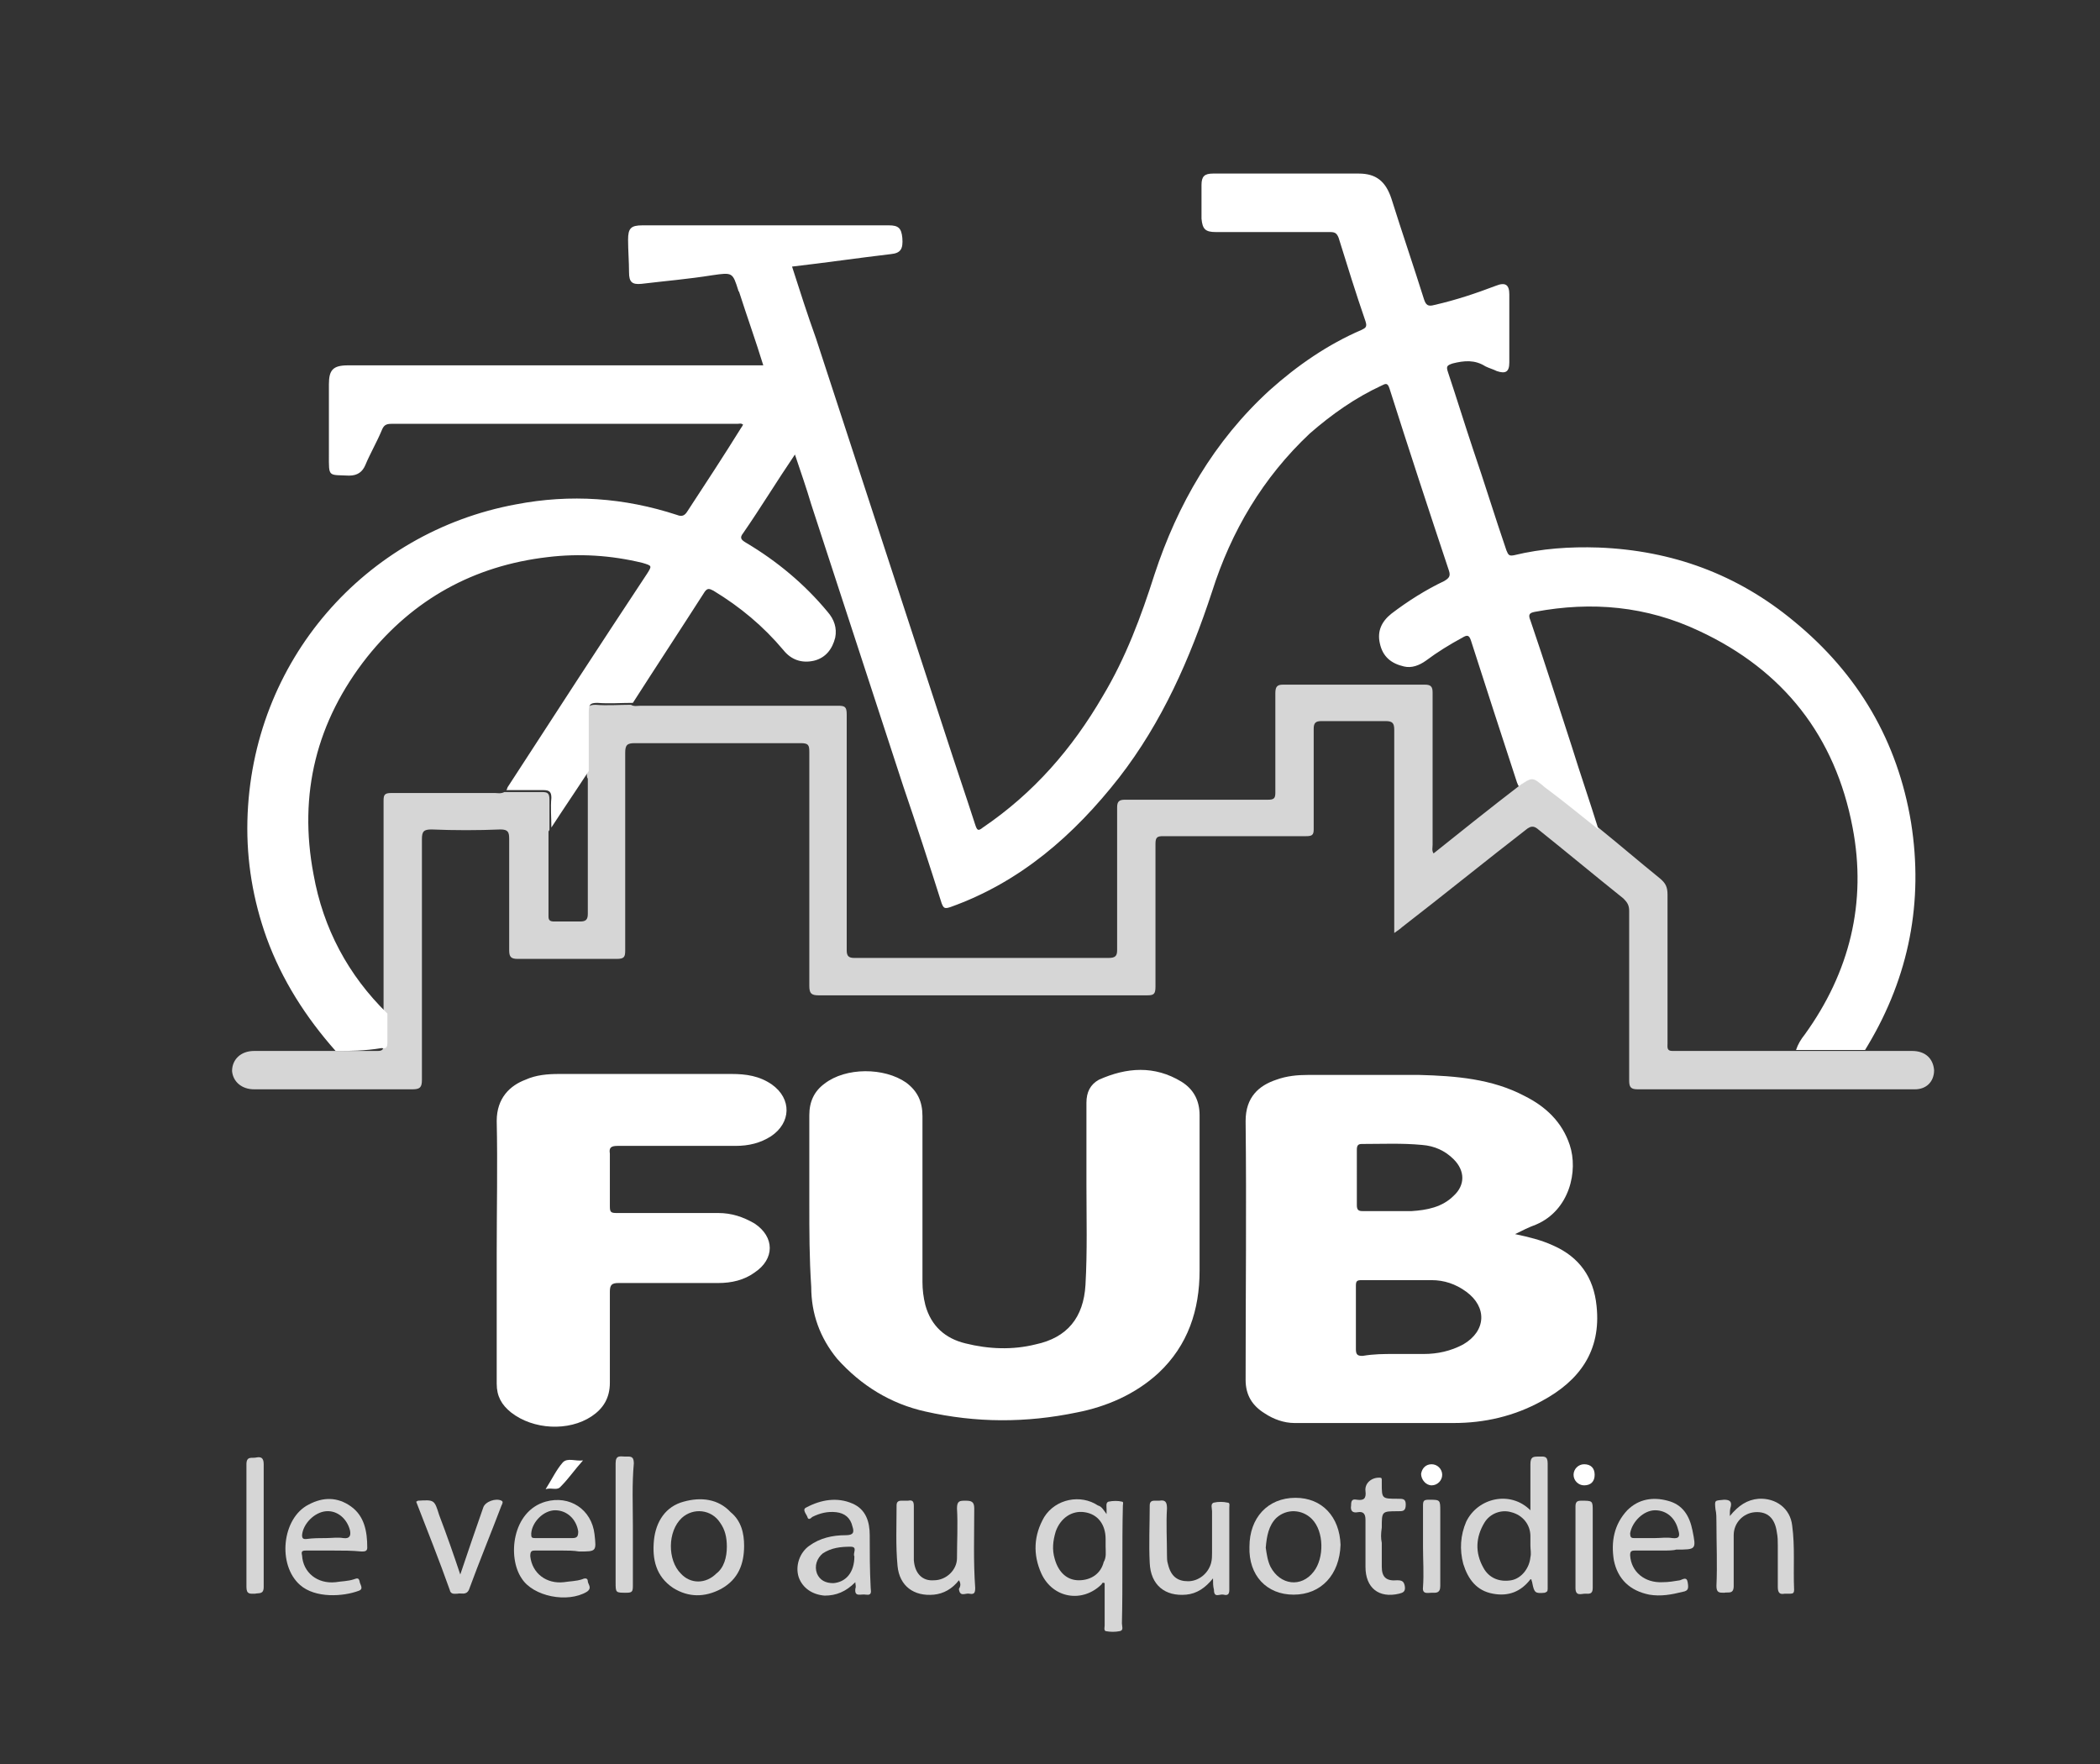 <?xml version="1.0" encoding="utf-8"?>
<!-- Generator: Adobe Illustrator 24.3.0, SVG Export Plug-In . SVG Version: 6.00 Build 0)  -->
<svg version="1.1" id="Calque_1" xmlns="http://www.w3.org/2000/svg" xmlns:xlink="http://www.w3.org/1999/xlink" x="0px" y="0px"
	 width="219px" height="184px" viewBox="0 0 219 184" enable-background="new 0 0 219 184" xml:space="preserve">
<rect x="0" y="0" width="219" height="184" fill="#333333" stroke="none"/>
<path fill="#FFFFFF" d="M35,109.6c-3.1-3.5-5.6-7.4-7.2-11.8c-1.4-3.9-2.1-8-2-12.2c0.4-16.7,12.3-30.1,28-33
	c5.7-1.1,11.3-0.7,16.8,1.1c0.5,0.2,0.8,0.1,1.1-0.4c1.9-2.9,3.8-5.8,5.6-8.7c0.1-0.1,0.1-0.2,0.2-0.3c-0.2-0.2-0.4-0.1-0.6-0.1
	c-12,0-24.1,0-36.1,0c-0.6,0-0.8,0.2-1,0.7c-0.5,1.2-1.2,2.4-1.7,3.6c-0.3,0.7-0.8,1.1-1.7,1.1c-2.2-0.1-2.1,0.2-2.1-2.2
	s0-4.9,0-7.3c0-1.5,0.4-2,2-2c14.1,0,28.2,0,42.3,0c0.3,0,0.6,0,1,0c-0.8-2.6-1.7-5.1-2.5-7.6c0-0.1-0.1-0.1-0.1-0.2
	c-0.6-1.9-0.6-1.9-2.7-1.6c-2.5,0.4-4.9,0.6-7.4,0.9c-1,0.1-1.3-0.2-1.3-1.2c0-1.1-0.1-2.3-0.1-3.4c0-1.2,0.3-1.5,1.5-1.5
	c8.6,0,17.1,0,25.7,0c1,0,1.3,0.3,1.4,1.3c0.1,1.2-0.2,1.6-1.2,1.7c-3.4,0.4-6.8,0.9-10.3,1.3c0.8,2.5,1.6,5,2.5,7.5
	c4.5,13.8,9,27.5,13.5,41.3c1,3.1,2.1,6.3,3.1,9.4c0.2,0.6,0.3,0.7,0.8,0.3c5.3-3.6,9.3-8.2,12.5-13.7c2.4-4,4-8.3,5.4-12.7
	c2.4-7.3,6.2-13.9,12-19.2c2.9-2.6,6.1-4.8,9.6-6.3c0.4-0.2,0.6-0.3,0.4-0.9c-1-2.9-1.9-5.8-2.8-8.7c-0.2-0.5-0.4-0.6-0.9-0.6
	c-4,0-7.9,0-11.9,0c-1.1,0-1.4-0.3-1.5-1.4c0-1.2,0-2.4,0-3.5c0-0.9,0.3-1.2,1.2-1.2c5.1,0,10.1,0,15.2,0c1.8,0,2.8,0.8,3.4,2.6
	c1.1,3.5,2.3,7,3.4,10.5c0.2,0.6,0.4,0.8,1.1,0.6c2.2-0.5,4.3-1.2,6.4-2c1-0.4,1.4-0.1,1.4,0.9c0,2.4,0,4.7,0,7.1
	c0,1-0.4,1.2-1.3,0.9c-0.4-0.2-0.8-0.3-1.2-0.5c-1.1-0.7-2.2-0.6-3.4-0.3c-0.6,0.2-0.7,0.3-0.5,0.9c0.9,2.7,1.7,5.3,2.6,8
	c1.2,3.5,2.3,7.1,3.5,10.6c0.2,0.5,0.3,0.6,0.8,0.5c2.9-0.7,5.8-0.9,8.8-0.8c7.7,0.3,14.5,2.8,20.4,7.7c6.7,5.5,10.8,12.5,12.2,21
	c1.3,8.2-0.2,16-4.5,23.2c-0.1,0.2-0.2,0.3-0.3,0.5c-2.4,0-4.8,0-7.2,0c0.2-0.6,0.5-1.1,0.9-1.6c4.7-6.5,6.5-13.8,5-21.6
	c-1.8-9.5-7.2-16.4-16-20.5c-5.5-2.6-11.2-3.1-17.1-2c-0.5,0.1-0.8,0.2-0.5,0.9c1.5,4.4,2.9,8.8,4.3,13.1c0.9,2.9,1.9,5.8,2.8,8.7
	c-1.9-1.5-3.7-3-5.6-4.4c-1.3-1.1-1.3-1.1-2.7-0.1c-0.1-0.1-0.1-0.2-0.2-0.4c-1.6-4.9-3.2-9.8-4.8-14.8c-0.2-0.6-0.4-0.6-0.9-0.3
	c-1.3,0.7-2.6,1.5-3.8,2.4c-0.7,0.5-1.5,0.8-2.3,0.6c-1.3-0.3-2.2-1-2.5-2.4c-0.3-1.3,0.2-2.3,1.2-3.1c1.7-1.3,3.6-2.5,5.5-3.4
	c0.5-0.3,0.7-0.5,0.5-1.1c-2.1-6.3-4.2-12.7-6.2-19c-0.2-0.6-0.4-0.5-0.8-0.3c-2.8,1.3-5.2,3-7.5,5c-4.9,4.6-8.2,10.2-10.2,16.5
	c-2.3,7-5.2,13.6-9.7,19.4c-4.7,6-10.3,10.9-17.6,13.5c-0.6,0.2-0.7,0.1-0.9-0.4c-1.3-4.1-2.6-8.1-4-12.2
	c-3.2-9.8-6.4-19.6-9.6-29.4c-0.5-1.7-1.1-3.4-1.7-5.2c-1.9,2.8-3.6,5.6-5.4,8.2c-0.4,0.5-0.2,0.7,0.3,1c3.2,1.9,6.1,4.3,8.5,7.2
	c0.7,0.8,1,1.7,0.8,2.7c-0.3,1.2-1,2.1-2.2,2.4c-1.3,0.3-2.4-0.1-3.2-1.1c-2.1-2.5-4.5-4.5-7.3-6.2c-0.4-0.2-0.6-0.3-0.9,0.1
	c-2.5,3.9-5,7.7-7.5,11.6c-1.2,0-2.5,0.1-3.7,0c-0.8,0-0.9,0.2-0.9,1c0,2,0,4,0,6.1c-1.3,2-2.6,3.9-3.9,5.9c0-1-0.1-2.1,0-3.1
	c0-0.6-0.2-0.8-0.8-0.8c-1.3,0-2.6,0-3.9,0c0.1-0.1,0.1-0.3,0.2-0.4c4.8-7.4,9.6-14.8,14.5-22.2C68,59,68,59,67,58.7
	c-3.3-0.8-6.6-1-9.9-0.6c-7.7,0.9-14,4.4-18.8,10.4c-5.3,6.7-7.2,14.3-5.6,22.7c1,5.6,3.6,10.5,7.7,14.5c0,1,0,2,0,3
	c0,0.5-0.1,0.7-0.6,0.6C38,109.6,36.5,109.6,35,109.6z"/>
<path opacity="0.8" fill="#FFFFFF" d="M61.2,80.6c0-2,0-4,0-6.1c0-0.7,0.1-1,0.9-1c1.2,0.1,2.4,0,3.7,0c0.3,0.2,0.7,0.1,1,0.1
	c6.9,0,13.8,0,20.6,0c0.7,0,0.9,0.1,0.9,0.9c0,8.2,0,16.4,0,24.6c0,0.6,0.2,0.8,0.8,0.8c8.8,0,17.7,0,26.5,0c0.7,0,0.9-0.2,0.9-0.8
	c0-5,0-10,0-14.9c0-0.6,0.2-0.8,0.8-0.8c5,0,9.9,0,14.9,0c0.6,0,0.8-0.1,0.8-0.7c0-3.5,0-6.9,0-10.4c0-0.7,0.2-0.9,0.8-0.9
	c4.9,0,9.9,0,14.8,0c0.6,0,0.8,0.2,0.8,0.8c0,5.3,0,10.6,0,15.9c0,0.3-0.1,0.6,0.1,0.9c3-2.4,6-4.8,9-7.1c1.3-1,1.3-1,2.7,0.1
	c1.9,1.5,3.7,3,5.6,4.4c2.1,1.7,4.2,3.5,6.3,5.2c0.6,0.5,0.8,0.9,0.8,1.7c0,5.2,0,10.3,0,15.5c0,0.4-0.1,0.8,0.5,0.8
	c4.4,0,8.7,0,13.1,0c2.4,0,4.8,0,7.2,0c1.6,0,3.1,0,4.7,0c1.4,0,2.2,0.8,2.3,2c0,1.2-0.8,2-2,2c-3.8,0-7.7,0-11.5,0
	c-5.8,0-11.6,0-17.4,0c-0.7,0-0.9-0.2-0.9-0.9c0-5.9,0-11.8,0-17.7c0-0.6-0.2-0.9-0.6-1.3c-3-2.4-6-4.9-9-7.3c-0.4-0.3-0.7-0.2-1,0
	c-4.4,3.4-8.7,6.9-13.1,10.3c-0.2,0.2-0.4,0.3-0.8,0.6c0-0.4,0-0.7,0-1c0-6.7,0-13.4,0-20.2c0-0.7-0.2-0.9-0.9-0.9
	c-2.2,0-4.5,0-6.7,0c-0.6,0-0.8,0.2-0.8,0.8c0,3.5,0,7,0,10.5c0,0.6-0.2,0.7-0.8,0.7c-5,0-9.9,0-14.9,0c-0.6,0-0.8,0.1-0.8,0.8
	c0,5,0,9.9,0,14.9c0,0.8-0.2,0.9-0.9,0.9c-11.4,0-22.8,0-34.2,0c-0.8,0-1-0.2-1-1c0-8.1,0-16.3,0-24.4c0-0.7-0.1-0.9-0.9-0.9
	c-5.8,0-11.5,0-17.3,0c-0.8,0-1,0.2-1,1c0,6.9,0,13.8,0,20.6c0,0.7-0.1,0.9-0.9,0.9c-3.4,0-6.9,0-10.3,0c-0.7,0-0.9-0.2-0.9-0.9
	c0-3.9,0-7.8,0-11.6c0-0.7-0.1-1-0.9-1c-2.4,0.1-4.8,0.1-7.2,0c-0.8,0-1,0.2-1,1c0,8.4,0,16.7,0,25.1c0,0.8-0.2,1-1,1
	c-5.5,0-11,0-16.5,0c-1.3,0-2.2-0.8-2.3-1.9c0-1.2,0.9-2.1,2.3-2.1c2.8,0,5.6,0,8.4,0c1.5,0,3,0,4.5,0c0.5,0,0.6-0.2,0.6-0.6
	c0-1,0-2,0-3c0-0.3,0-0.6,0-1c0-7.2,0-14.3,0-21.5c0-0.6,0.1-0.8,0.8-0.8c3.6,0,7.2,0,10.8,0c0.3,0,0.6,0.1,1-0.1c1.3,0,2.6,0,3.9,0
	c0.6,0,0.8,0.1,0.8,0.8c0,1,0,2.1,0,3.1c0,0.1-0.1,0.2-0.1,0.2c0,3,0,5.9,0,8.9c0,0.4,0.2,0.5,0.6,0.5c0.9,0,1.8,0,2.7,0
	c0.6,0,0.8-0.2,0.8-0.8c0-4.7,0-9.4,0-14.1C61.2,81.1,61.2,80.9,61.2,80.6z"/>
<path fill="#FFFFFF" d="M158,128.7c1.4,0.3,2.7,0.6,4,1.2c2.7,1.2,4.2,3.3,4.5,6.3c0.5,4.7-1.8,7.8-5.7,9.9c-2.9,1.6-6,2.3-9.2,2.3
	c-5.5,0-11.1,0-16.6,0c-1.1,0-2.2-0.4-3.1-1c-1.3-0.8-2-1.9-2-3.5c0-9,0.1-18,0-27c0-2.5,1.4-3.7,3.2-4.3c1.1-0.4,2.2-0.5,3.3-0.5
	c3.9,0,7.7,0,11.6,0c3.8,0.1,7.6,0.4,11,2.2c2.2,1.1,3.9,2.7,4.7,5.1c0.9,2.7,0,6.8-3.5,8.3C159.4,128,158.8,128.3,158,128.7z
	 M145.4,141.2c1,0,2.1,0,3.1,0c1.4,0,2.8-0.3,4.1-1c2.4-1.4,2.5-3.9,0.3-5.5c-1.1-0.8-2.3-1.2-3.6-1.2c-2.4,0-4.9,0-7.3,0
	c-0.5,0-0.6,0.1-0.6,0.6c0,2.2,0,4.4,0,6.6c0,0.6,0.2,0.7,0.7,0.7C143.3,141.2,144.3,141.2,145.4,141.2z M141.5,122.8
	c0,1,0,1.9,0,2.9c0,0.5,0.2,0.6,0.6,0.6c1.7,0,3.4,0,5.1,0c1.6-0.1,3.2-0.4,4.4-1.6c1.2-1.1,1.2-2.6,0-3.8c-0.9-0.9-2-1.4-3.3-1.5
	c-2.1-0.2-4.2-0.1-6.3-0.1c-0.4,0-0.5,0.2-0.5,0.6C141.5,120.8,141.5,121.8,141.5,122.8z"/>
<path fill="#FFFFFF" d="M84.4,125.5c0-3.1,0-6.2,0-9.2c0-1.4,0.5-2.5,1.6-3.3c2.2-1.7,6.2-1.7,8.5-0.1c1.2,0.9,1.7,2,1.7,3.5
	c0,5.8,0,11.5,0,17.3c0,0.8,0.1,1.6,0.3,2.4c0.6,2.2,2.1,3.5,4.2,4c2.4,0.6,4.9,0.7,7.3,0.1c3.3-0.7,5-2.8,5.2-6.2
	c0.2-3.5,0.1-7,0.1-10.5c0-2.8,0-5.7,0-8.5c0-1.1,0.4-1.9,1.3-2.4c2.9-1.3,5.8-1.5,8.6,0.2c1.3,0.8,1.9,2,1.9,3.5
	c0,5.4,0,10.8,0,16.2c0,4.1-1.2,7.8-4.3,10.7c-2.4,2.2-5.4,3.5-8.5,4.1c-5.3,1.1-10.5,1.1-15.8-0.1c-3.6-0.8-6.7-2.7-9.2-5.5
	c-1.8-2.2-2.7-4.7-2.7-7.5C84.4,131.2,84.4,128.4,84.4,125.5z"/>
<path fill="#FFFFFF" d="M51.8,130.6c0-4.6,0.1-9.1,0-13.7c0-2.4,1.4-3.7,3-4.3c1.1-0.5,2.3-0.6,3.5-0.6c6,0,12,0,18,0
	c1.5,0,2.9,0.2,4.2,1.1c2.1,1.5,2,4-0.1,5.4c-1.1,0.7-2.3,1-3.7,1c-4.1,0-8.2,0-12.3,0c-0.7,0-0.9,0.2-0.8,0.8c0,1.8,0,3.7,0,5.5
	c0,0.6,0.1,0.7,0.7,0.7c3.5,0,7.1,0,10.6,0c1.4,0,2.6,0.4,3.8,1.1c2.1,1.4,2.1,3.7,0,5.1c-1.1,0.8-2.4,1.1-3.8,1.1
	c-3.5,0-7,0-10.4,0c-0.7,0-0.9,0.2-0.9,0.9c0,3.2,0,6.3,0,9.5c0,1.6-0.7,2.7-1.9,3.5c-2.4,1.6-6.1,1.4-8.4-0.4c-1-0.8-1.5-1.7-1.5-3
	C51.8,139.9,51.8,135.2,51.8,130.6z"/>
<path opacity="0.8" fill="#FFFFFF" d="M115.4,157.9c0-0.3,0-0.4,0-0.5c0-0.3-0.1-0.7,0.2-0.8c0.5-0.1,1-0.1,1.4,0
	c0.2,0,0.1,0.3,0.1,0.4c-0.1,4.1,0,8.2-0.1,12.3c0,0.3,0.2,0.7-0.2,0.8c-0.5,0.1-1,0.1-1.5,0c-0.2-0.1-0.1-0.4-0.1-0.6
	c0-1.5,0-2.9,0-4.4c-0.2-0.1-0.3,0-0.3,0.1c-2,2-5.1,1.5-6.3-1.1c-0.9-2-0.8-4,0.3-5.9c1.2-1.9,3.8-2.4,5.6-1.2
	C114.9,157.1,115.1,157.5,115.4,157.9z M115.3,161.3c0-0.3,0-0.6,0-0.8c0-1.5-0.8-2.6-2.2-2.8c-1.3-0.2-2.5,0.6-3,2
	c-0.3,1-0.4,1.9-0.1,2.9c0.4,1.4,1.3,2.2,2.5,2.2c1.3,0,2.3-0.7,2.6-1.9C115.4,162.4,115.3,161.8,115.3,161.3z"/>
<path opacity="0.8" fill="#FFFFFF" d="M159.6,157.5c0-1.6,0-3.2,0-4.8c0-0.8,0.3-0.8,0.9-0.8c0.5,0,0.9-0.1,0.9,0.7
	c0,4.4,0,8.7,0,13.1c0,0.3-0.1,0.3-0.3,0.4c-1,0.1-1.1,0-1.3-1c0-0.1-0.1-0.3-0.1-0.4h-0.1c-1,1.3-2.3,1.8-3.9,1.5
	c-1.7-0.3-2.6-1.5-3.1-3.1c-0.4-1.5-0.3-3,0.3-4.4C154.1,156.2,157.5,155.4,159.6,157.5z M159.6,161.2c0-0.3,0-0.6,0-1
	c0-1.2-0.8-2.2-2-2.5c-1-0.3-2.2,0.1-2.8,1.1c-0.9,1.5-1,3.1-0.1,4.7c0.6,1.1,1.7,1.5,2.9,1.3c1.1-0.2,1.9-1.3,2-2.4
	C159.7,162,159.6,161.6,159.6,161.2z"/>
<path opacity="0.8" fill="#FFFFFF" d="M134.9,166.3c-2.8,0-4.7-2-4.6-5c0-3,1.9-5.1,4.8-5.1c2.8,0,4.6,2,4.7,4.9
	C139.7,164.2,137.8,166.3,134.9,166.3z M132,161.4c0.1,0.7,0.2,1.4,0.5,2c1,1.9,3.2,2.2,4.5,0.5c1.1-1.4,1.1-4.2-0.2-5.5
	c-1-1-2.6-1.1-3.7-0.1C132.3,159.1,132.1,160.2,132,161.4z"/>
<path opacity="0.8" fill="#FFFFFF" d="M77.6,161.2c0,1.9-0.6,3.5-2.4,4.5c-1.7,0.9-3.4,0.9-5-0.1c-1.8-1.2-2.2-3-2-5
	c0.2-1.9,1.2-3.5,3.1-4c1.8-0.5,3.6-0.3,4.9,1.1C77.3,158.6,77.6,159.9,77.6,161.2z M75.8,161.3c0-1-0.2-1.8-0.7-2.5
	c-0.9-1.4-2.8-1.6-4-0.5c-1.5,1.4-1.5,4.4-0.1,5.8c1,1.1,2.6,1.1,3.7,0C75.5,163.5,75.8,162.4,75.8,161.3z"/>
<path opacity="0.8" fill="#FFFFFF" d="M100,164.8c-0.7,0.9-1.6,1.4-2.6,1.5c-2.1,0.2-3.6-0.9-3.8-3c-0.2-2.1-0.1-4.2-0.1-6.3
	c0-0.3,0.1-0.5,0.5-0.5c0.2,0,0.5,0,0.7,0c0.5-0.1,0.6,0.1,0.6,0.6c0,1.5,0,3,0,4.5c0,0.4,0,0.8,0,1.1c0.1,1.4,0.9,2.2,2.1,2.1
	c1.3,0,2.4-1.1,2.4-2.3c0-1.7,0.1-3.5,0-5.2c0-0.8,0.3-0.8,0.9-0.8s0.9,0.1,0.9,0.8c0,2.8-0.1,5.5,0.1,8.3c0,0.5-0.1,0.7-0.6,0.6
	c-0.4-0.1-1,0.4-1.1-0.5C100.2,165.4,100.2,165.1,100,164.8z"/>
<path opacity="0.8" fill="#FFFFFF" d="M58.7,161.7c-1,0-1.9,0-2.9,0c-0.4,0-0.5,0.1-0.5,0.6c0.2,1.8,1.7,2.9,3.5,2.7
	c0.6-0.1,1.3-0.1,1.9-0.3c0.2-0.1,0.6-0.2,0.6,0.2c0,0.3,0.5,0.7-0.1,1.1c-2,1.2-5.6,0.5-6.8-1.4c-1.5-2.2-1-7,2.5-8
	c2.5-0.7,4.8,0.8,5.1,3.4c0.2,1.8,0.2,1.8-1.6,1.8C59.8,161.7,59.2,161.7,58.7,161.7z M57.7,160.4c0.7,0,1.3,0,2,0
	c0.5,0,0.6-0.2,0.6-0.7c-0.2-1.3-1.2-2.2-2.4-2.2s-2.4,1.2-2.5,2.4c0,0.4,0,0.5,0.4,0.5C56.4,160.4,57.1,160.4,57.7,160.4z"/>
<path opacity="0.8" fill="#FFFFFF" d="M34.8,161.7c-1,0-1.9,0-2.9,0c-0.4,0-0.5,0.1-0.4,0.5c0.1,1.8,1.6,3,3.5,2.8
	c0.6-0.1,1.3-0.1,1.9-0.3c0.3-0.1,0.5-0.2,0.6,0.2c0,0.3,0.5,0.8-0.1,1c-1.6,0.6-4.5,0.8-6.1-0.6c-2.4-2.1-1.9-7,0.9-8.4
	c1.5-0.8,3-0.8,4.4,0.2s1.7,2.6,1.7,4.3c0,0.4-0.3,0.4-0.6,0.4C36.7,161.7,35.8,161.7,34.8,161.7z M34,160.4c0.6,0,1.2-0.1,1.8,0
	c0.7,0.1,0.8-0.3,0.7-0.8c-0.3-1.2-1.3-2.1-2.5-2s-2.4,1.3-2.5,2.5c0,0.4,0.2,0.4,0.4,0.4C32.7,160.4,33.3,160.4,34,160.4z"/>
<path opacity="0.8" fill="#FFFFFF" d="M89.2,165c-1,1-2,1.4-3.2,1.4c-1.3-0.1-2.3-0.8-2.7-1.9c-0.4-1.2,0.1-2.6,1.1-3.3
	c1.1-0.8,2.4-1.1,3.8-1.1c0.8,0,0.9-0.3,0.7-0.9c-0.2-0.9-0.8-1.4-1.7-1.5c-0.9-0.1-1.7,0.1-2.5,0.5c-0.1,0.1-0.4,0.4-0.5,0
	c-0.1-0.3-0.6-0.8-0.1-1c1.5-0.8,3.2-1.1,4.8-0.4c1.4,0.6,1.8,1.9,1.8,3.3c0,1.8,0,3.6,0.1,5.5c0,0.3,0.2,0.8-0.5,0.7
	c-0.5-0.1-1.2,0.3-1.1-0.6C89.3,165.4,89.2,165.3,89.2,165z M89.1,162.3c-0.2-0.3,0.4-1-0.4-1c-1,0-2,0.1-2.9,0.7
	c-0.6,0.5-0.9,1.3-0.6,2.1c0.3,0.7,0.9,1,1.7,1C88.2,165,89.1,164,89.1,162.3z"/>
<path opacity="0.8" fill="#FFFFFF" d="M173.3,161.7c-0.9,0-1.9,0-2.8,0c-0.4,0-0.5,0.1-0.5,0.5c0.1,1.7,1.5,2.9,3.4,2.8
	c0.6,0,1.2-0.1,1.8-0.2c0.3-0.1,0.7-0.4,0.8,0.2c0.1,0.6,0.1,0.9-0.5,1c-1.2,0.3-2.3,0.5-3.5,0.3c-2-0.4-3.3-1.6-3.7-3.6
	c-0.3-1.9,0-3.7,1.4-5.2c1.2-1.2,2.7-1.4,4.2-1c1.6,0.4,2.3,1.6,2.6,3.1c0.4,2,0.4,2-1.7,2C174.5,161.7,173.9,161.7,173.3,161.7z
	 M172.6,160.4c0.6,0,1.2-0.1,1.8,0c0.8,0.1,0.8-0.3,0.6-0.9c-0.3-1.2-1.2-2-2.4-2s-2.4,1.2-2.6,2.4c0,0.4,0.1,0.5,0.4,0.5
	C171.2,160.4,171.9,160.4,172.6,160.4z"/>
<path opacity="0.8" fill="#FFFFFF" d="M180.4,158.1c0.9-1.1,1.8-1.7,3-1.8c1.8-0.1,3.3,1,3.5,2.8c0.3,2.2,0.1,4.4,0.2,6.7
	c0,0.3-0.1,0.4-0.4,0.4c-0.2,0-0.4,0-0.6,0c-0.5,0.1-0.7-0.1-0.7-0.7c0-1.4,0-2.8,0-4.3c0-0.5,0-0.9-0.1-1.4c-0.2-1.5-1-2.2-2.3-2.1
	c-1.2,0.1-2.2,1.1-2.2,2.4c0,1.8,0,3.5,0,5.3c0,0.9-0.6,0.6-1,0.7c-0.5,0-0.8,0-0.8-0.7c0.1-2.2,0-4.4,0-6.6c0-0.5,0-1-0.1-1.4
	c-0.1-1-0.1-0.9,0.9-1c0.6,0,0.8,0.2,0.7,0.7C180.4,157.4,180.4,157.6,180.4,158.1z"/>
<path opacity="0.8" fill="#FFFFFF" d="M126.5,164.6c-0.8,1-1.7,1.6-2.8,1.7c-2.2,0.2-3.7-1-3.8-3.3c-0.1-2,0-4,0-6
	c0-0.4,0.2-0.5,0.5-0.5c0.2,0,0.3,0,0.5,0c0.6-0.1,0.8,0.1,0.8,0.8c-0.1,1.6,0,3.3,0,4.9c0,0.3,0,0.6,0.1,0.9c0.3,1.3,1,1.8,2.1,1.8
	s2.1-0.8,2.4-1.9c0.1-0.4,0.1-0.7,0.1-1.1c0-1.4,0-2.9,0-4.3c0-0.3-0.2-0.8,0.2-0.9c0.4-0.1,1-0.1,1.4,0c0.3,0,0.2,0.3,0.2,0.5
	c0,2.9,0,5.7,0,8.6c0,0.5-0.2,0.6-0.6,0.5s-1,0.4-1-0.5C126.5,165.4,126.5,165.1,126.5,164.6z"/>
<path opacity="0.8" fill="#FFFFFF" d="M48,164.2c0.8-2.4,1.6-4.7,2.4-7c0.2-0.6,1.3-1,1.9-0.7c0.2,0.1,0.1,0.3,0,0.5
	c-1.1,2.9-2.3,5.8-3.4,8.8c-0.3,0.6-0.8,0.3-1.2,0.4c-0.3,0-0.7,0.1-0.8-0.4c-1.1-3.1-2.3-6.1-3.5-9.2c0.1,0,0.1-0.1,0.2-0.1
	c1.7-0.1,1.7-0.1,2.2,1.5C46.6,160.1,47.3,162.1,48,164.2z"/>
<path opacity="0.8" fill="#FFFFFF" d="M144.1,160.9c0,0.8,0,1.7,0,2.5c0,1.1,0.5,1.5,1.6,1.4c0.5,0,0.7,0.1,0.8,0.6
	c0.1,0.6-0.2,0.7-0.6,0.8c-2.1,0.5-3.5-0.6-3.5-2.8c0-1.6,0-3.3,0-4.9c0-0.6-0.2-0.9-0.8-0.8c-0.5,0.1-0.8-0.1-0.7-0.7
	c0-0.5,0.1-0.7,0.6-0.6c0.7,0.1,1-0.1,0.9-0.9c-0.1-0.8,0.6-1.4,1.4-1.4c0.2,0,0.3,0,0.3,0.2c0,0.1,0,0.3,0,0.4c0,1.6,0,1.6,1.7,1.6
	c0.5,0,0.8,0,0.8,0.6c0,0.7-0.3,0.7-0.8,0.7c-1.7,0-1.7,0-1.7,1.7C144,160,144,160.4,144.1,160.9C144,160.9,144,160.9,144.1,160.9z"
	/>
<path opacity="0.8" fill="#FFFFFF" d="M66,159.1c0,2.1,0,4.2,0,6.3c0,0.6-0.1,0.7-0.7,0.7c-1.1,0-1.1,0-1.1-1.1c0-4.1,0-8.2,0-12.4
	c0-0.9,0.5-0.7,1-0.7s0.9-0.1,0.9,0.7C65.9,154.8,66,157,66,159.1z"/>
<path opacity="0.8" fill="#FFFFFF" d="M27.5,159.2c0,2.1,0,4.2,0,6.3c0,0.8-0.5,0.6-0.9,0.7c-0.5,0-0.9,0.1-0.9-0.7
	c0-4.3,0-8.6,0-12.8c0-0.9,0.6-0.6,1-0.7c0.5-0.1,0.8,0,0.8,0.7C27.5,154.8,27.5,157,27.5,159.2z"/>
<path opacity="0.8" fill="#FFFFFF" d="M148.4,161.3c0-1.4,0-2.8,0-4.3c0-0.5,0.1-0.6,0.6-0.6c1.2,0,1.2,0,1.2,1.2c0,2.6,0,5.2,0,7.8
	c0,0.8-0.5,0.7-0.9,0.7s-1,0.2-0.9-0.6C148.5,164.1,148.4,162.7,148.4,161.3z"/>
<path opacity="0.8" fill="#FFFFFF" d="M166.1,161.4c0,1.4,0,2.8,0,4.2c0,0.7-0.4,0.6-0.8,0.6c-0.4,0-1,0.3-1-0.6c0-2.8,0-5.7,0-8.5
	c0-0.5,0.2-0.6,0.6-0.6c1.2,0,1.2,0,1.2,1.1C166.1,158.9,166.1,160.1,166.1,161.4z"/>
<path fill="#FFFFFF" d="M60.8,152.3c-0.9,1-1.5,1.9-2.3,2.7c-0.4,0.5-0.9,0.1-1.6,0.3c0.7-1.1,1.1-2,1.8-2.8
	C59.2,152,60,152.4,60.8,152.3z"/>
<path fill="#FFFFFF" d="M149.3,154.9c-0.6,0-1.1-0.6-1.1-1.2c0.1-0.6,0.5-1,1.1-1s1.1,0.5,1.1,1.1
	C150.4,154.4,149.9,154.9,149.3,154.9z"/>
<path fill="#FFFFFF" d="M165.2,152.7c0.7,0,1.1,0.4,1.1,1.1c0,0.7-0.4,1.1-1.1,1.1c-0.6,0-1.1-0.5-1.1-1.1
	C164.1,153.2,164.6,152.7,165.2,152.7z"/>
</svg>
